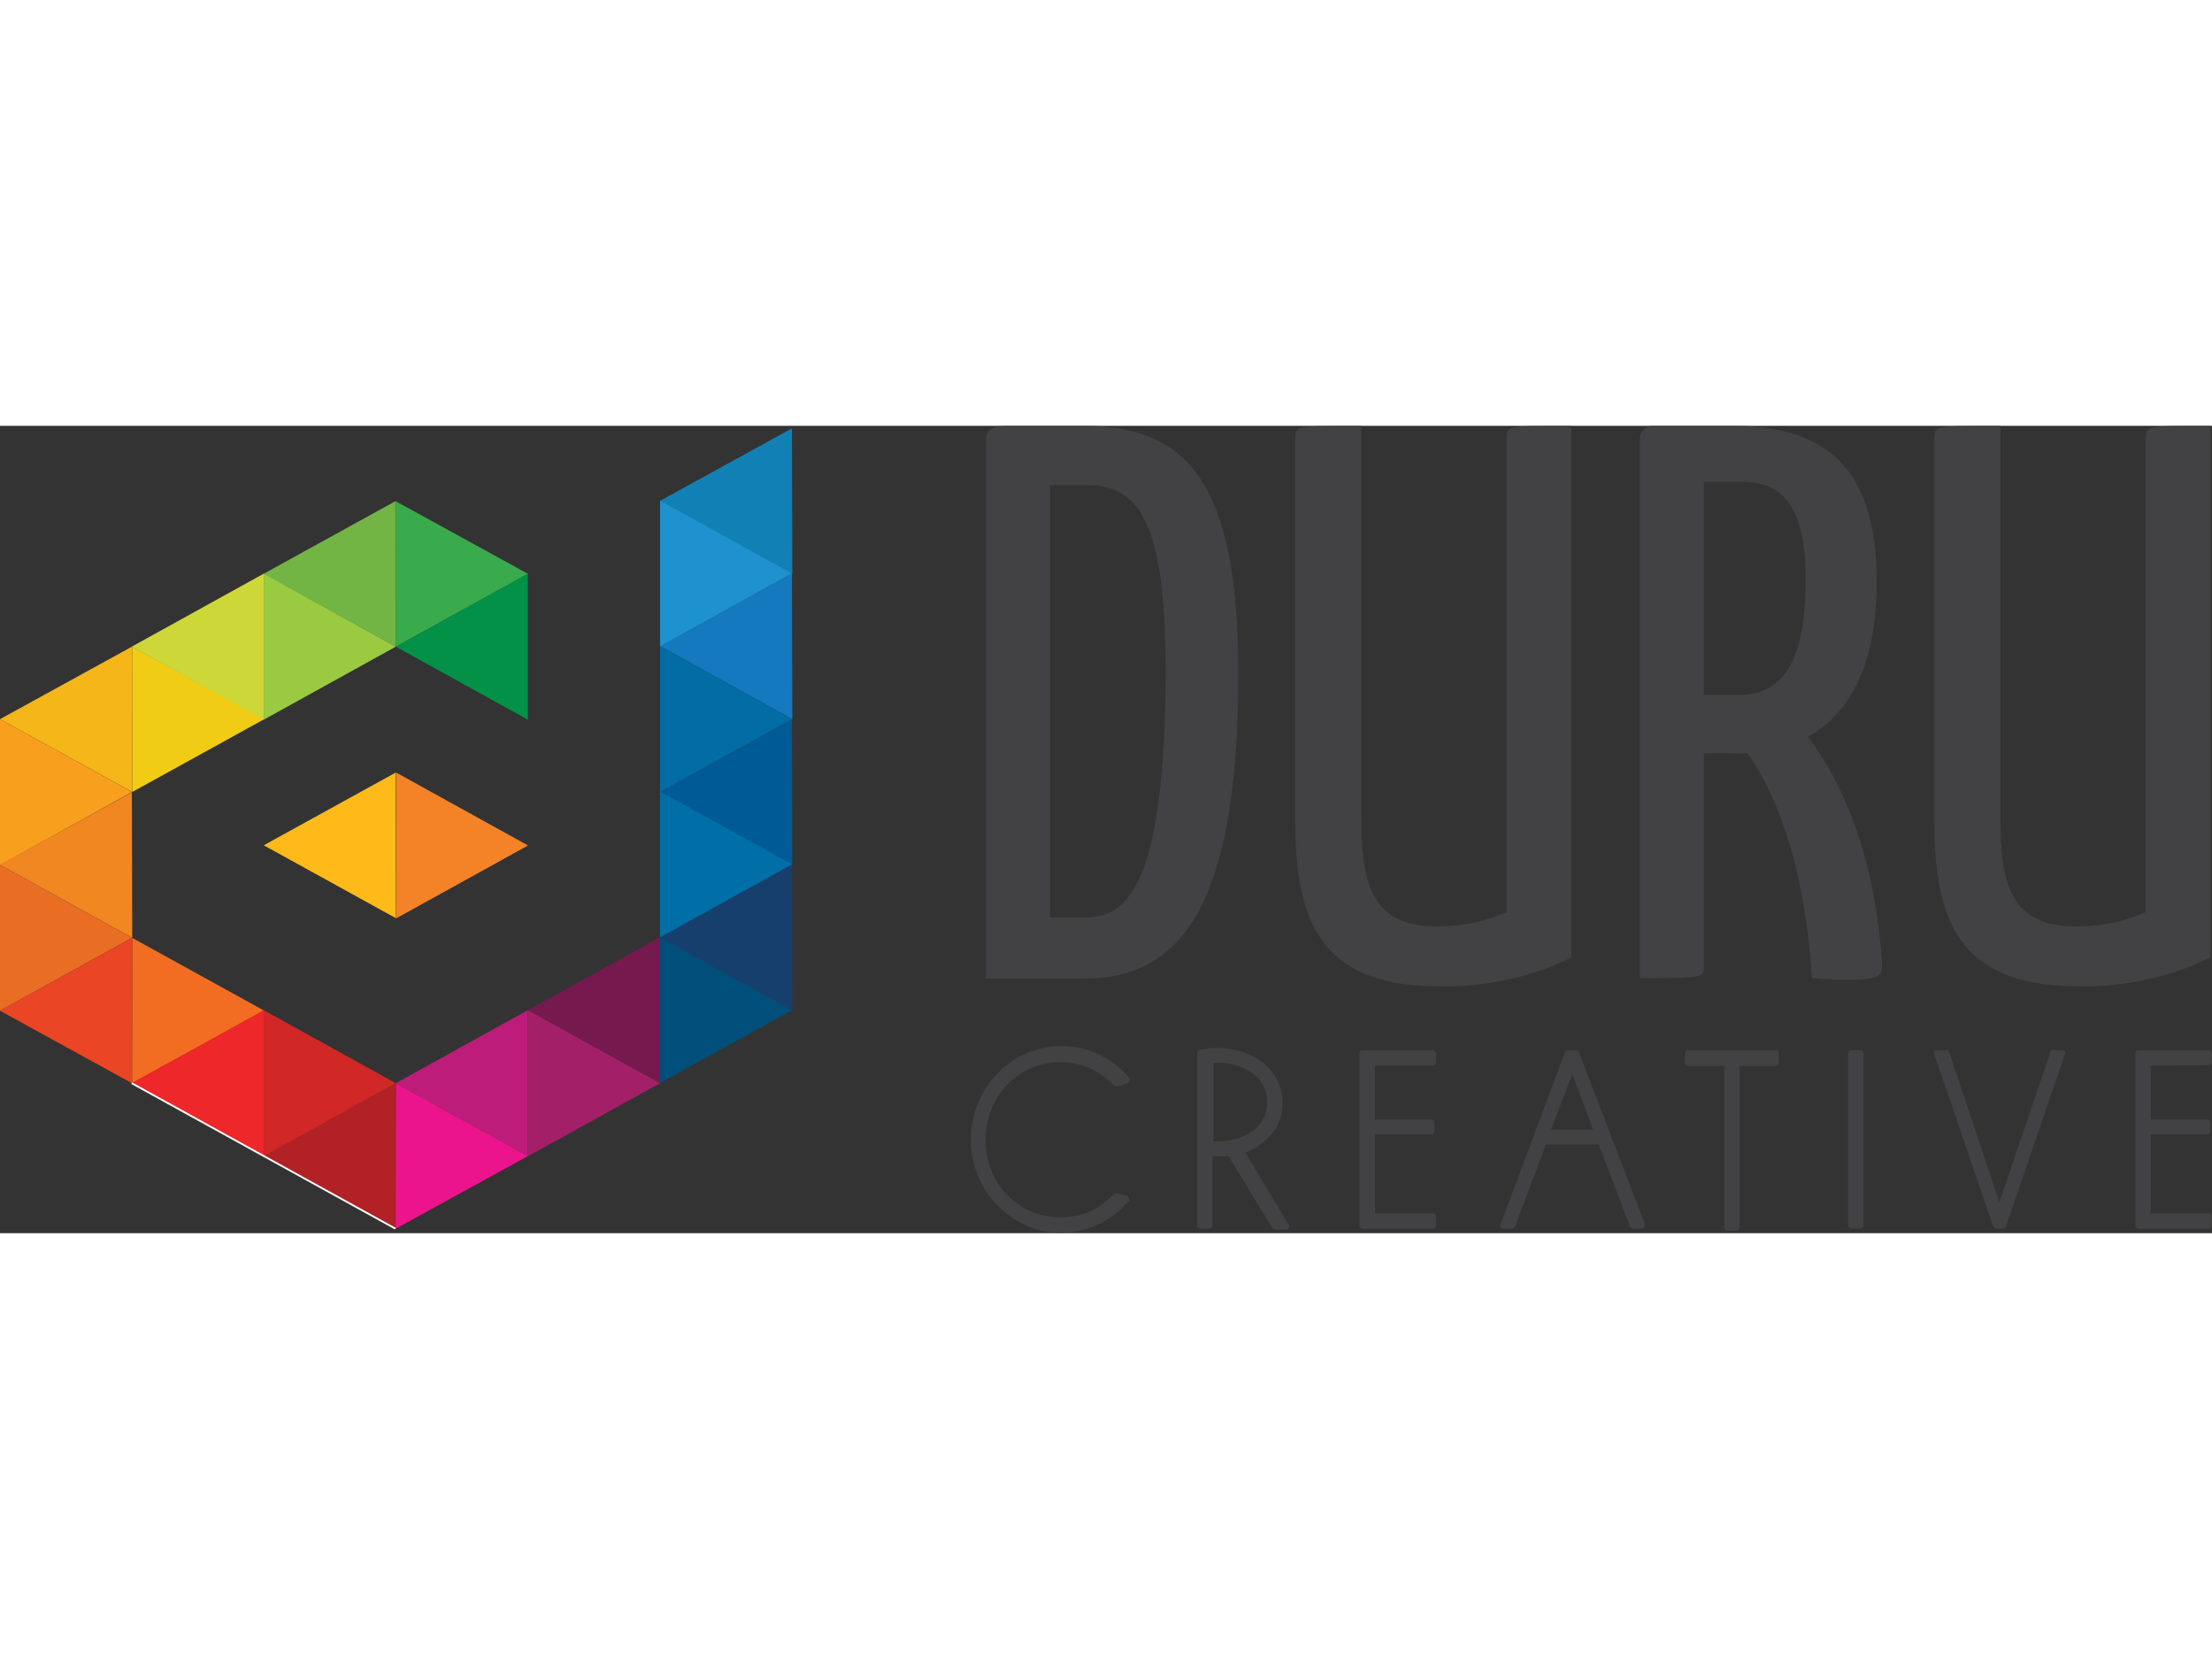 <svg width="60px" xmlns="http://www.w3.org/2000/svg" viewBox="0 0 123.29 45">
	<rect x="0" y="0" width="123.29" height="45" fill="#333333" stroke="none"/>
	<polygon points="22.05 4.2 29.43 8.25 22.06 12.31 22.05 4.2" style="fill:#39ab4c" />
	<polygon points="22.04 4.2 14.69 8.25 22.06 12.31 22.04 4.2" style="fill:#72b544" />
	<polygon points="7.35 20.43 0 24.47 7.37 28.54 7.35 20.43" style="fill:#f18720" />
	<polygon points="7.36 12.31 14.73 16.35 7.37 20.41 7.36 12.31" style="fill:#f1cc14" />
	<polygon points="7.35 12.31 0 16.35 7.37 20.41 7.35 12.31" style="fill:#f4b619" />
	<polygon points="29.42 8.24 29.42 16.38 22.06 12.31 29.42 8.24" style="fill:#039047" />
	<polygon points="14.7 8.24 14.7 16.38 22.06 12.31 14.7 8.24" style="fill:#9aca41" />
	<polygon points="0 16.35 0 24.48 7.36 20.41 0 16.35" style="fill:#f8a01d" />
	<polygon points="22.05 19.33 14.7 23.38 22.06 27.44 22.05 19.33" style="fill:#fdba19" />
	<polygon points="22.07 19.32 22.07 27.46 29.43 23.39 22.07 19.32" style="fill:#f48328" />
	<polygon points="0 24.47 0 32.6 7.36 28.54 0 24.47" style="fill:#ea6d24" />
	<polygon points="44.14 24.46 36.79 28.5 44.16 32.57 44.14 24.46" style="fill:#173f6d" />
	<polygon points="44.14 16.36 36.79 20.41 44.16 24.47 44.14 16.36" style="fill:#005a95" />
	<polygon points="36.79 20.38 36.79 28.51 44.15 24.44 36.79 20.38" style="fill:#006fa8" />
	<polygon points="36.79 28.5 36.79 36.63 44.15 32.57 36.79 28.5" style="fill:#004e7a" />
	<polygon points="44.14 8.24 36.79 12.28 44.16 16.35 44.14 8.24" style="fill:#1479be" />
	<polygon points="44.14 0.14 36.79 4.18 44.16 8.25 44.14 0.14" style="fill:#1180b4" />
	<polygon points="36.79 4.16 36.79 12.29 44.15 8.23 36.79 4.16" style="fill:#1e91cf" />
	<polygon points="36.79 12.28 36.79 20.41 44.15 16.35 36.79 12.28" style="fill:#026ca4" />
	<polygon points="14.7 8.24 14.7 16.38 7.34 12.31 14.7 8.24" style="fill:#cdd737" />
	<polygon points="22.05 44.75 29.43 40.7 22.06 36.64 22.05 44.75" style="fill:#eb148c" />
	<polygon points="22.04 44.75 14.69 40.7 22.06 36.64 22.04 44.75" style="fill:#b12125" />
	<polygon points="7.36 36.64 14.73 32.6 7.37 28.54 7.36 36.64" style="fill:#f26d21" />
	<polygon points="7.35 36.64 0 32.6 7.37 28.54 7.35 36.64" style="fill:#ea4524" />
	<polygon points="29.42 40.71 29.42 32.57 22.06 36.64 29.42 40.71" style="fill:#be1c7a" />
	<polygon points="29.43 40.71 29.43 32.57 36.79 36.64 29.43 40.71" style="fill:#a32068" />
	<polygon points="36.79 36.64 36.79 28.5 29.43 32.57 36.79 36.64" style="fill:#76194f" />
	<polygon points="14.7 40.71 14.7 32.57 22.06 36.64 14.7 40.71" style="fill:#d12727" />
	<polygon points="14.7 40.71 14.7 32.57 7.34 36.64 14.7 40.71" style="fill:#ed272a" />
	<line x1="7.34" y1="36.64" x2="22.04" y2="44.75" style="fill:none;stroke:#fff;stroke-miterlimit:10;stroke-width:0.1px" />
	<path d="M70.2,89.44l-.55-.16a.15.15,0,0,0-.17,0,4.55,4.55,0,0,1-1.36,1,4.12,4.12,0,0,1-1.65.33,4.09,4.09,0,0,1-3.62-2.12,4.42,4.42,0,0,1-.55-2.19,4.37,4.37,0,0,1,.55-2.19,4.14,4.14,0,0,1,1.51-1.57,4.18,4.18,0,0,1,3.76-.23,4.37,4.37,0,0,1,1.37,1,.19.19,0,0,0,.19,0l.52-.17a.18.18,0,0,0,.12-.13.16.16,0,0,0,0-.16,5.11,5.11,0,0,0-1.69-1.3,4.79,4.79,0,0,0-2.11-.48,4.85,4.85,0,0,0-2.54.71,5.21,5.21,0,0,0-1.83,1.9,5.31,5.31,0,0,0,0,5.2,5.19,5.19,0,0,0,1.83,1.89,4.85,4.85,0,0,0,2.54.71A4.93,4.93,0,0,0,68.59,91a5.24,5.24,0,0,0,1.69-1.3.17.17,0,0,0,0-.18A.17.17,0,0,0,70.2,89.44Z" transform="translate(-7.36 -46.5)" style="fill:#424143" />
	<path d="M76.77,87a3.44,3.44,0,0,0,1.44-1,2.61,2.61,0,0,0,.63-1.77,2.74,2.74,0,0,0-.48-1.59A3.14,3.14,0,0,0,77,81.55a4.43,4.43,0,0,0-1.85-.37,3.82,3.82,0,0,0-.92.1.16.16,0,0,0-.14.17v9.61a.19.19,0,0,0,.18.19h.49a.19.19,0,0,0,.18-.19V87.21h.21a5.12,5.12,0,0,0,.69,0l2.43,4a.19.19,0,0,0,.15.09h.62a.19.19,0,0,0,.18-.19.16.16,0,0,0-.06-.13ZM75,82h.21a3.24,3.24,0,0,1,2,.62,1.89,1.89,0,0,1,.77,1.6,1.84,1.84,0,0,1-.76,1.55,3.25,3.25,0,0,1-2,.6H75Z" transform="translate(-7.36 -46.5)" style="fill:#424143" />
	<path d="M87.21,81.29h-3.9a.18.18,0,0,0-.18.18v9.59a.19.19,0,0,0,.18.19h3.9a.2.2,0,0,0,.19-.19v-.49a.19.19,0,0,0-.19-.18H84V86h3.14a.18.18,0,0,0,.18-.18v-.48a.18.18,0,0,0-.18-.18H84v-3h3.22A.19.19,0,0,0,87.4,82v-.49A.19.19,0,0,0,87.21,81.29Z" transform="translate(-7.36 -46.5)" style="fill:#424143" />
	<path d="M95.36,81.4a.16.16,0,0,0-.16-.11h-.44a.18.18,0,0,0-.17.11L91,91a.21.21,0,0,0,0,.17.19.19,0,0,0,.15.08h.48a.18.18,0,0,0,.17-.12l1.73-4.57h2.94l1.74,4.57a.19.19,0,0,0,.17.12h.47a.19.19,0,0,0,.18-.19.17.17,0,0,0,0-.1Zm.79,4.32H93.81L95,82.63Z" transform="translate(-7.36 -46.5)" style="fill:#424143" />
	<path d="M106.31,81.29h-4.85a.19.19,0,0,0-.18.18V82a.19.19,0,0,0,.18.18h2v9a.18.18,0,0,0,.18.18h.5a.19.19,0,0,0,.18-.18v-9h2a.18.18,0,0,0,.18-.18v-.48A.18.18,0,0,0,106.31,81.29Z" transform="translate(-7.36 -46.5)" style="fill:#424143" />
	<rect x="103.01" y="34.79" width="0.86" height="9.96" rx="0.18" style="fill:#424143" />
	<path d="M122.32,81.29h-.51a.16.16,0,0,0-.17.12l-2.84,8.36L116,81.41a.18.18,0,0,0-.18-.12h-.51a.16.16,0,0,0-.14.07.17.17,0,0,0,0,.17l3.28,9.59a.19.19,0,0,0,.17.13H119a.17.17,0,0,0,.17-.13l3.28-9.59a.2.2,0,0,0,0-.17A.17.17,0,0,0,122.32,81.29Z" transform="translate(-7.36 -46.5)" style="fill:#424143" />
	<path d="M130.46,82.14a.18.18,0,0,0,.18-.18v-.49a.18.18,0,0,0-.18-.18h-3.9a.18.18,0,0,0-.18.18v9.59a.19.19,0,0,0,.18.19h3.9a.19.19,0,0,0,.18-.19v-.49a.18.18,0,0,0-.18-.18h-3.22V86h3.14a.18.18,0,0,0,.18-.18v-.48a.18.18,0,0,0-.18-.18h-3.14v-3Z" transform="translate(-7.36 -46.5)" style="fill:#424143" />
	<path d="M67.76,46.5c5.76,0,8.62,3.12,8.62,13.81,0,12.89-3.17,17-8.58,17H62.31V47.34c0-.53.22-.84,1.18-.84Zm.13,3.3h-2V73.9h2c2.28,0,4.44-1.76,4.44-13.94C72.29,51.82,70.84,49.8,67.89,49.8Z" transform="translate(-7.36 -46.5)" style="fill:#424143" />
	<path d="M83.24,68.4c0,3.56.53,6,4.22,6a9.56,9.56,0,0,0,3.87-.79V47.25c0-.75,0-.75,3.61-.75V76.14a16,16,0,0,1-7.48,1.59c-7,0-7.91-4.31-7.91-9.42V47.25c0-.75,0-.75,3.69-.75Z" transform="translate(-7.36 -46.5)" style="fill:#424143" />
	<path d="M98.76,47.25a.73.73,0,0,1,.75-.75h4.36c5.54,0,8.09,2.6,8.09,8.71,0,4.7-1.54,7.34-3.83,8.62,1.36,1.8,3.69,5.71,4.13,12.66,0,.66-.13.88-1.8.88-.57,0-1.32,0-2.11-.09-.48-7.43-2.55-11.08-3.6-12.53a5.5,5.5,0,0,1-.88,0h-1.54V76.58c0,.7,0,.7-3.57.7Zm5.77,2.37h-2.2V61.5h1.93c2.46,0,3.74-1.81,3.74-6.47C108,51.69,107.12,49.62,104.53,49.62Z" transform="translate(-7.36 -46.5)" style="fill:#424143" />
	<path d="M118.86,68.4c0,3.56.53,6,4.22,6a9.56,9.56,0,0,0,3.87-.79V47.25c0-.75,0-.75,3.61-.75V76.14a16,16,0,0,1-7.48,1.59c-7,0-7.91-4.31-7.91-9.42V47.25c0-.75,0-.75,3.69-.75Z" transform="translate(-7.36 -46.5)" style="fill:#424143" />
</svg>
